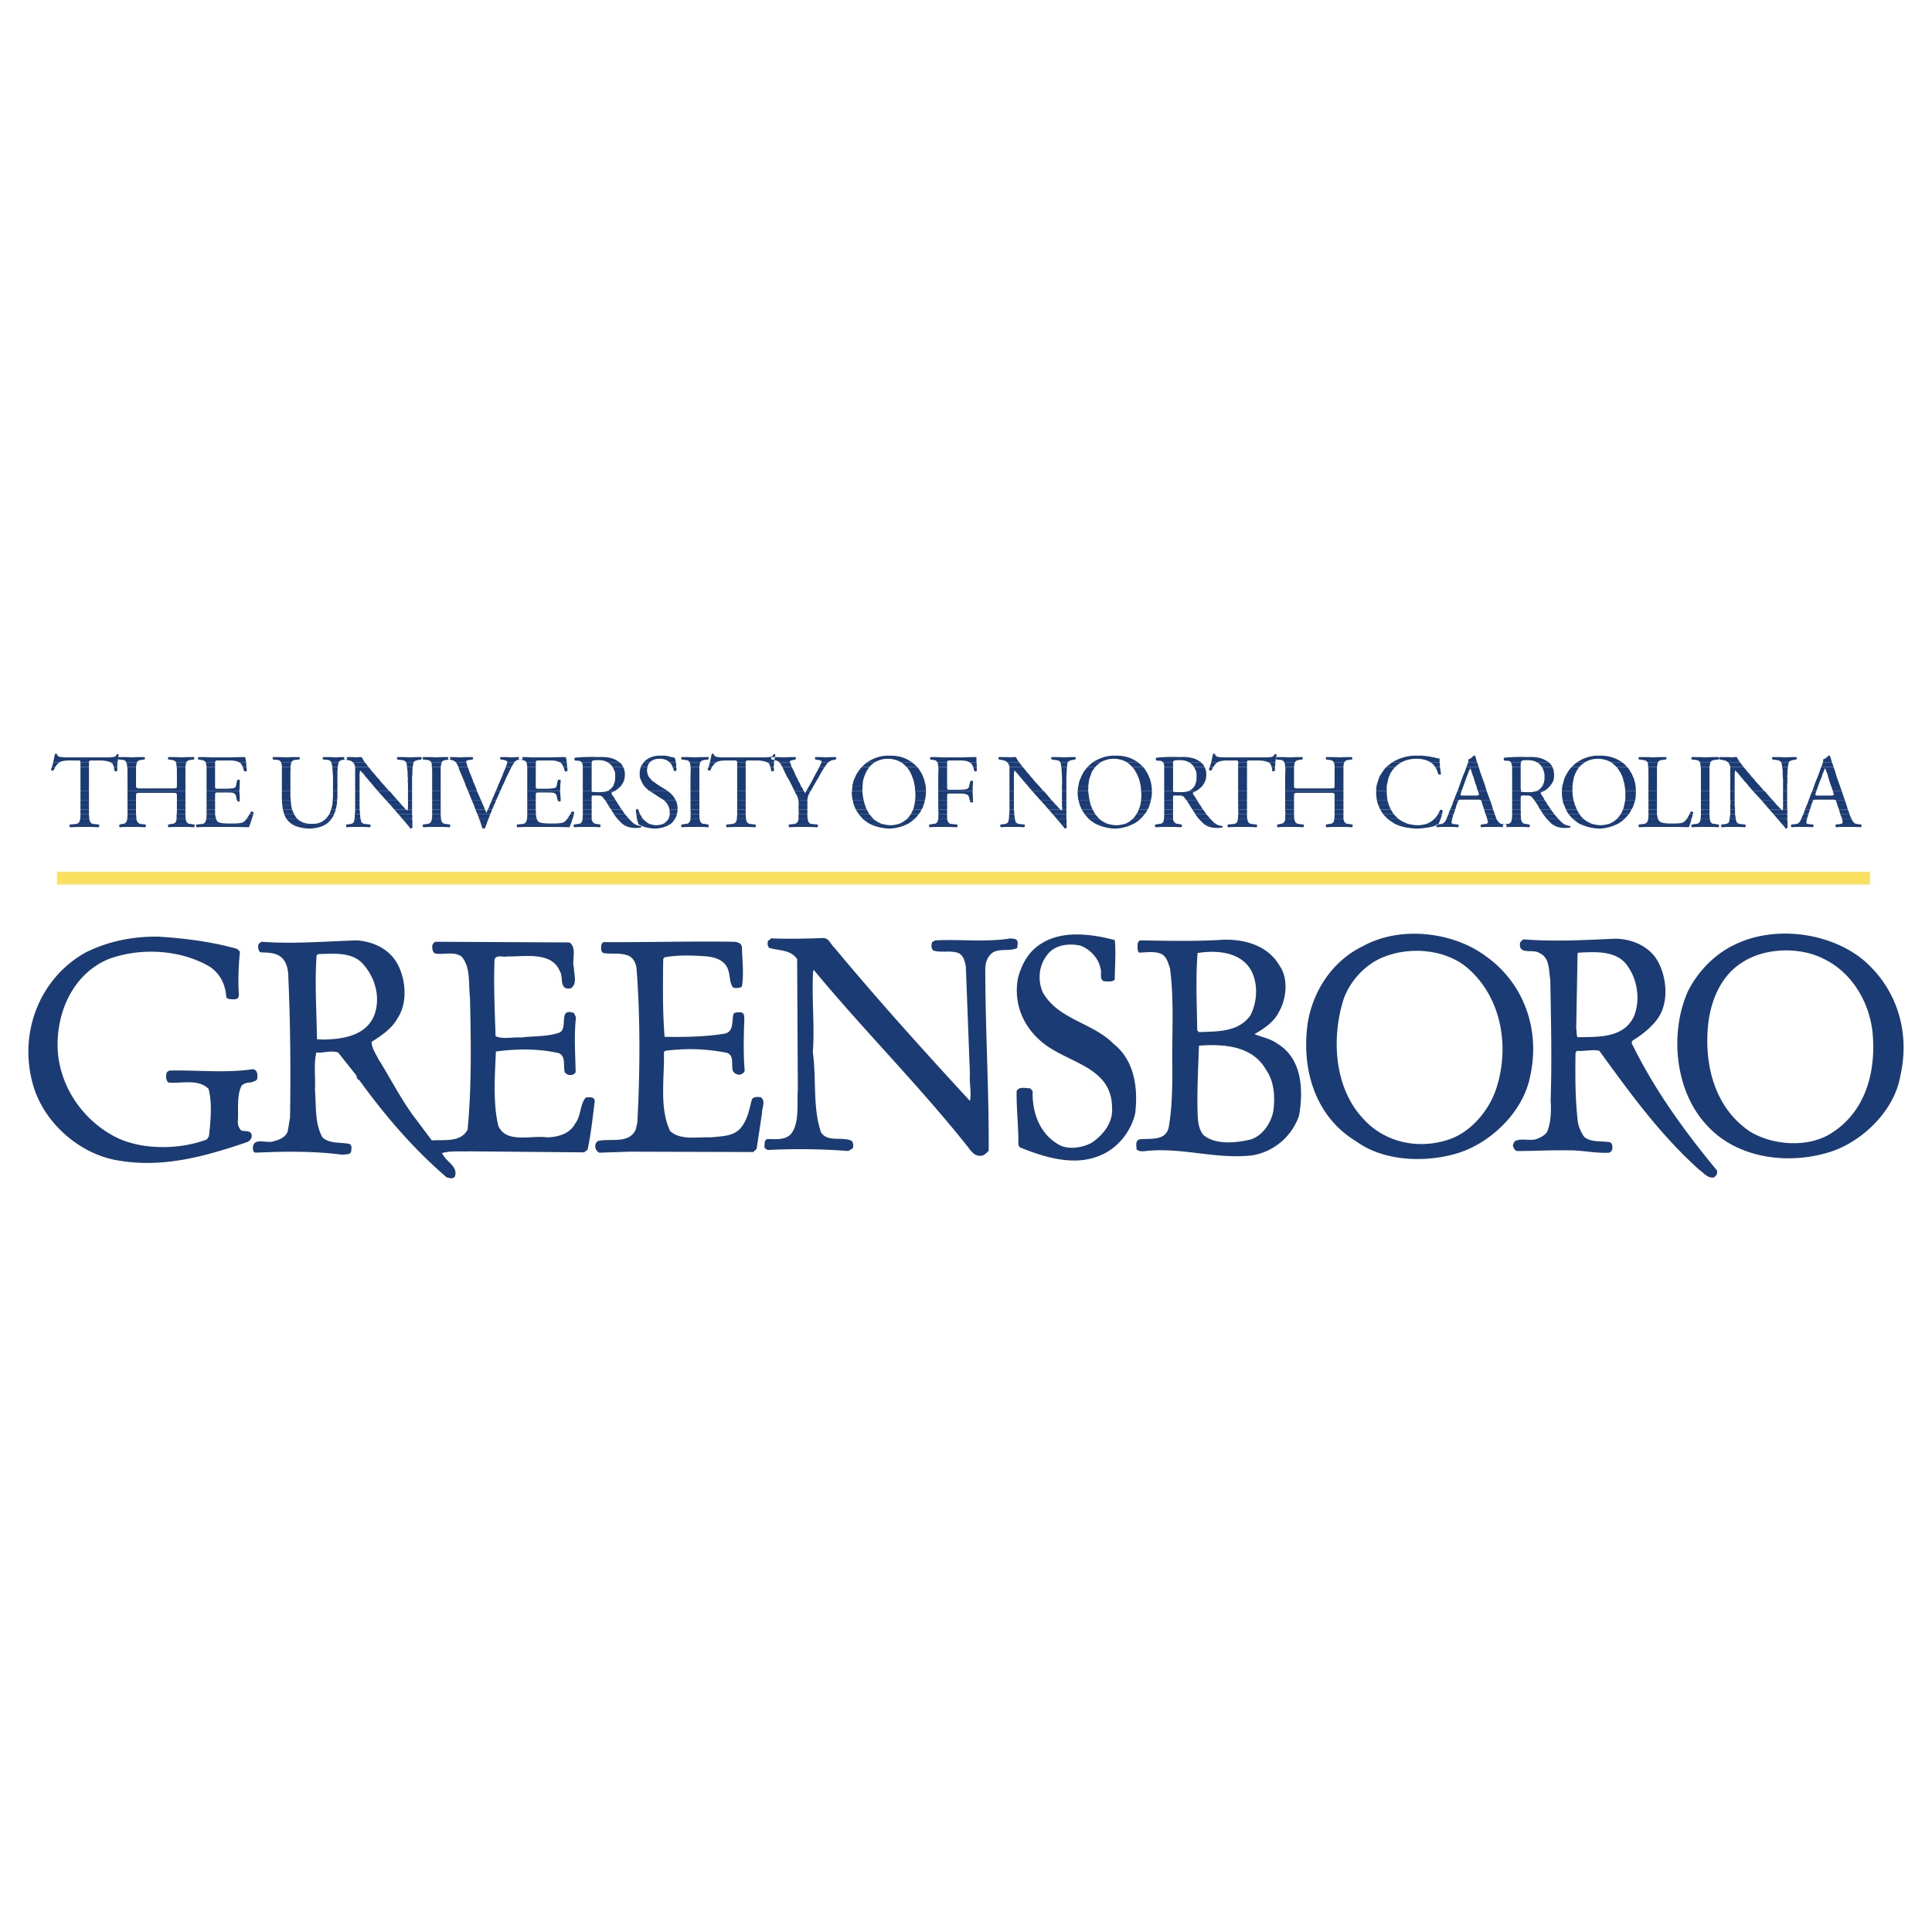 <svg xmlns="http://www.w3.org/2000/svg" width="2500" height="2500" viewBox="0 0 192.756 192.756"><g fill-rule="evenodd" clip-rule="evenodd"><path fill="#fff" d="M0 0h192.756v192.756H0V0z"/><path d="M7.655 82.196c-.068 0-.17.033-.272.033l-.408.034c-.068.034-.034.238 0 .272.681-.034 1.054-.034 1.462-.034.442 0 .816 0 1.394.034.068-.034.102-.238.034-.272l-.34-.034c-.102 0-.17-.033-.272-.033H7.655zm4.657 0c-.068 0-.136 0-.204.033l-.17.034c-.068.068-.034.238 0 .272.408-.034.782-.034 1.224-.034.408 0 .782 0 1.326.034.068-.034.102-.238.034-.272l-.306-.034c-.068 0-.17-.033-.238-.033h-1.666zm4.931 0c-.068 0-.136 0-.238.033l-.204.034c-.068.068-.034.238 0 .272.476-.034.85-.034 1.292-.034.408 0 .782 0 1.258.034.068-.034.102-.238.034-.272l-.272-.034c-.068-.033-.136-.033-.238-.033h-1.632zm2.992 0c-.068 0-.17.033-.272.033l-.374.034c-.034.068-.034.238.034.272.646-.034.986-.034 1.428-.034h.952c.952 0 1.87 0 2.822.034.034-.103.102-.204.136-.34h-4.726v.001zm8.84 0c.51.34 1.19.441 1.836.476.612-.034 1.224-.17 1.666-.476h-3.502zm5.984 0c-.034 0-.136.033-.204.033l-.306.034c-.034.068-.034.204.034.272.374-.034.646-.034 1.088-.034.408 0 .782 0 1.224.034a.178.178 0 0 0 .034-.272l-.34-.034c-.068 0-.17-.033-.272-.033h-1.258zm5.508 0c.204.237.34.374.374.476.136-.034.204-.068.204-.136v-.34h-.578zm2.142 0c-.068 0-.136 0-.238.033l-.271.034c-.034.068-.034.238.034.272.51-.034.884-.034 1.326-.034.408 0 .782 0 1.292.034.068-.034.102-.238.034-.272l-.272-.034c-.102-.033-.17-.033-.238-.033h-1.667zm5.27 0c.068.136.102.271.136.441.068 0 .102 0 .17.034.034-.034.068-.034.102-.034.034-.136.103-.272.17-.441h-.578zm4.25 0c-.068 0-.169.033-.272.033l-.374.034c-.034.068-.034.238.034.272.646-.034.986-.034 1.428-.034h.952c.952 0 1.87 0 2.822.034.034-.103.102-.204.136-.34h-4.726v.001zm5.543 0c-.068 0-.136 0-.238.033l-.271.034c-.068.068-.034.238.034.272.476-.034.85-.034 1.292-.034s.782 0 1.258.034c.068-.034.102-.238.034-.272l-.238-.034c-.068-.033-.136-.033-.204-.033h-1.667zm4.318 0c.408.306.85.408 1.36.408.238 0 .408-.034.476-.034.068-.068.068-.136 0-.17-.238 0-.476-.102-.646-.204h-1.19zm1.598 0c0 .033.034.033.034.067.204.102.748.374 1.632.408.646-.034 1.19-.204 1.564-.476h-.748a1.87 1.87 0 0 1-.68.136c-.272 0-.51-.068-.714-.136h-1.088v.001zm4.828 0c-.068 0-.136 0-.238.033l-.272.034c-.068.068-.034.238 0 .272.544-.034.918-.034 1.326-.034.442 0 .816 0 1.326.034.068-.034.068-.238 0-.272l-.238-.034c-.102-.033-.169-.033-.272-.033h-1.632zm4.624 0c-.068 0-.136.033-.272.033l-.374.034c-.068.034-.034.238 0 .272.68-.034 1.054-.034 1.462-.034.441 0 .782 0 1.394.034.068-.034.103-.238 0-.272l-.306-.034c-.102 0-.17-.033-.272-.033H73.14zm6.154 0c-.068 0-.136.033-.238.033l-.34.034c-.034.068-.034.238.034.272.544-.034.952-.034 1.36-.034.441 0 .781 0 1.428.034.068-.034.102-.204.034-.272l-.408-.034c-.102 0-.17-.033-.272-.033h-1.598zm7.48 0c.544.271 1.224.441 1.972.476a4.58 4.58 0 0 0 1.836-.476h-.884c-.272.067-.544.136-.816.136-.34 0-.646-.068-.918-.136h-1.19zm6.461 0c-.068 0-.136 0-.238.033l-.272.034c-.068.068-.034.238.034.272.51-.034.85-.034 1.292-.034s.816 0 1.428.034c.068-.034.068-.238 0-.272l-.34-.034c-.103 0-.204-.033-.306-.033h-1.598zm7.107 0c-.068 0-.137.033-.238.033l-.273.034c-.066.068-.033.204.035.272.373-.034.646-.034 1.088-.034.408 0 .748 0 1.225.034.068-.068.102-.204.033-.272l-.34-.034c-.102 0-.17-.033-.271-.033h-1.259zm5.508 0c.203.237.34.374.373.476.137-.034.205-.068.205-.136s0-.204-.035-.34h-.543zm3.468 0c.543.271 1.189.441 1.938.476.68-.034 1.326-.204 1.836-.476h-.85c-.273.067-.545.136-.852.136-.305 0-.611-.068-.883-.136h-1.189zm6.459 0c-.068 0-.137 0-.238.033l-.271.034c-.068.068-.033.238.033.272.477-.034.852-.034 1.293-.034s.781 0 1.258.034c.068-.034.102-.238.033-.272l-.236-.034c-.068-.033-.137-.033-.205-.033h-1.667zm4.319 0c.408.306.85.408 1.359.408.238 0 .408-.034.477-.034.068-.068.068-.136 0-.17-.238 0-.477-.102-.646-.204h-1.19zm3.06 0c-.068 0-.137.033-.273.033l-.373.034c-.068.034-.033.238 0 .272.68-.034 1.055-.034 1.463-.034.441 0 .781 0 1.393.034.068-.034.068-.238 0-.272l-.34-.034c-.068 0-.17-.033-.238-.033h-1.632zm4.658 0c-.035 0-.104 0-.17.033l-.205.034c-.033.068-.033.238.035.272.406-.034.781-.034 1.223-.034.408 0 .783 0 1.326.034.068-.034.102-.238.035-.272l-.307-.034c-.102 0-.17-.033-.238-.033h-1.699zm4.93 0c-.033 0-.137 0-.238.033l-.203.034c-.035.068-.035.238.033.272.477-.034.85-.034 1.291-.034.408 0 .748 0 1.26.034.066-.034.102-.238.033-.272l-.271-.034c-.068-.033-.17-.033-.238-.033h-1.667zm6.426 0c.68.34 1.463.441 2.244.476.68-.034 1.428-.17 1.633-.238a.879.879 0 0 1 .373-.102.473.473 0 0 1 .102-.136h-1.189c-.238.067-.51.136-.885.136-.34 0-.68-.068-.984-.136h-1.294zm4.693 0c-.035 0-.104.033-.205.033l-.34.034c-.033.034-.033.204.033.272.273-.034.68-.034 1.021-.034.475 0 .814 0 1.088.034.102-.068.102-.238 0-.272l-.34-.034c-.068 0-.137-.033-.205-.033h-1.052zm4.42 0c-.035 0-.137.033-.205.033l-.305.034c-.068.034-.068.204 0 .272.34-.034.713-.034 1.223-.034.477 0 .85 0 1.258.034.068-.068.104-.238 0-.272l-.271-.034c-.068 0-.137-.033-.203-.033h-1.497zm2.209 0c-.068 0-.17 0-.271.033l-.238.034c-.068.068-.033.238 0 .272.51-.034.885-.034 1.326-.034s.781 0 1.258.034c.068-.034.102-.238 0-.272l-.203-.034c-.068-.033-.17-.033-.238-.033h-1.634zm4.319 0c.408.306.816.408 1.359.408.205 0 .375-.034.477-.034.068-.068.033-.136 0-.17-.238 0-.477-.102-.646-.204h-1.19zm2.789 0a5.131 5.131 0 0 0 1.971.476 4.575 4.575 0 0 0 1.836-.476h-.883a3.202 3.202 0 0 1-.816.136c-.34 0-.613-.068-.885-.136H157.6zm6.459 0c-.033 0-.135.033-.238.033l-.305.034c-.068.068-.035.238.033.272.578-.034.918-.034 1.359-.034h.953c1.088 0 2.107 0 2.617.034a1.05 1.05 0 0 0 .137-.34h-4.556v.001zm5.236 0c-.068 0-.137 0-.238.033l-.271.034c-.068.068-.035.238.033.272.512-.034.885-.034 1.326-.034.408 0 .783 0 1.293.034.068-.034.102-.238.033-.272l-.271-.034c-.102-.033-.17-.033-.271-.033h-1.634zm2.959 0c-.035 0-.137.033-.205.033l-.307.034c-.033.068-.033.204.035.272.373-.034.646-.034 1.088-.034.408 0 .781 0 1.225.034a.179.179 0 0 0 .033-.272l-.34-.034c-.068 0-.17-.033-.271-.033h-1.258zm5.508 0c.238.237.34.374.373.476.137-.034.205-.068.205-.136v-.34h-.578zm1.529 0c-.068 0-.135.033-.203.033l-.375.034c-.033.034-.033.204.035.272.305-.034.68-.034 1.02-.034.51 0 .816 0 1.088.034.102-.068.102-.238.033-.272l-.373-.034c-.068 0-.137-.033-.205-.033h-1.02zm4.387 0c-.035 0-.102.033-.205.033l-.305.034c-.068.034-.068.204.033.272.307-.034.715-.034 1.189-.034.477 0 .852 0 1.293.034.033-.068.068-.238 0-.272l-.307-.034c-.068 0-.135-.033-.203-.033h-1.495z" fill="#1a3b73"/><path d="M7.995 81.719c-.034.272-.136.408-.34.477h1.598c-.204-.068-.306-.204-.34-.477h-.918zm4.692 0c-.034.306-.136.408-.374.477h1.666c-.204-.068-.306-.204-.374-.477h-.918zm4.93 0c-.034.306-.136.408-.374.477h1.632c-.204-.068-.306-.204-.34-.477h-.918zm2.958 0c-.034.272-.136.408-.34.477h4.726c.068-.17.102-.34.17-.477h-.544a1.298 1.298 0 0 1-.306.306c-.204.102-.51.136-1.36.136-.917 0-1.122-.102-1.258-.238l-.102-.204h-.986zm8.024 0c.102.136.204.238.34.374a.453.453 0 0 1 .136.103h1.836c-.544-.034-.918-.204-1.224-.477h-1.088zm3.876 0c-.272.272-.646.442-1.156.477h1.258c.136-.103.238-.204.34-.307.068-.068.102-.136.136-.17h-.578zm2.89 0c0 .102-.034.204-.068.306-.034.068-.102.102-.238.17h1.258a.754.754 0 0 1-.272-.17c0-.068-.034-.17-.068-.306h-.612zm4.794 0c.17.17.306.34.408.477h.578c0-.17 0-.34-.034-.477h-.952zm2.924 0c-.034.272-.136.408-.374.477h1.666c-.238-.068-.34-.204-.374-.477h-.918zm4.727 0c.068.136.136.306.17.477h.578c.034-.17.102-.307.17-.477h-.918zm4.76 0c-.034.272-.136.408-.34.477h4.726c.068-.17.102-.34.17-.477h-.544a1.298 1.298 0 0 1-.306.306c-.204.102-.51.136-1.326.136-.918 0-1.156-.102-1.292-.238l-.102-.204h-.986zm5.542 0c0 .272-.102.408-.34.477h1.666c-.238-.068-.34-.17-.408-.477h-.918zm3.502 0l.476.477h1.19c-.034-.034-.034-.068-.102-.068l-.408-.408h-1.156v-.001zm1.938 0c.034.17.102.34.136.477h1.088a2.935 2.935 0 0 1-.612-.477h-.612zm3.128 0a1.41 1.41 0 0 1-.51.477h.748c.17-.136.306-.307.408-.477h-.646zm2.21 0c-.034.272-.136.408-.374.477h1.632c-.204-.068-.306-.204-.34-.477h-.918zm4.624 0c-.034.272-.136.408-.374.477h1.632c-.204-.068-.306-.204-.34-.477h-.918zm6.154 0c-.034.272-.136.408-.374.477h1.598c-.169-.068-.271-.204-.306-.477h-.918zm6.426 0c.204.17.442.34.68.477h1.19c-.306-.136-.579-.272-.816-.477h-1.054zm4.387 0a2.71 2.71 0 0 1-.782.477h.884c.238-.136.442-.307.646-.477h-.748zm3.128 0c-.034.272-.136.408-.374.477h1.598c-.204-.068-.272-.204-.34-.477h-.884zm7.037 0a.965.965 0 0 1-.068.306c-.033.068-.102.102-.236.17h1.258a.758.758 0 0 1-.273-.17c0-.068-.033-.17-.066-.306h-.615zm4.795 0c.17.17.307.34.408.477h.543c.035-.17.035-.34 0-.477h-.951zm3.196 0c.205.17.443.34.682.477h1.189c-.307-.136-.578-.272-.816-.477h-1.055zm4.353 0a2.197 2.197 0 0 1-.748.477h.85c.271-.136.477-.307.68-.477h-.782zm3.127 0c0 .272-.102.408-.34.477h1.666c-.238-.068-.34-.17-.408-.477h-.918zm3.502 0l.477.477h1.189c-.033-.034-.033-.068-.102-.068l-.408-.408h-1.156v-.001zm3.877 0c0 .272-.102.408-.34.477h1.631c-.203-.068-.305-.204-.34-.477h-.951zm4.727 0c-.035.306-.137.408-.408.477h1.699c-.238-.068-.34-.204-.373-.477h-.918zm4.894 0c-.033.306-.102.408-.373.477h1.666c-.238-.068-.307-.204-.375-.477h-.918zm5.34 0c.102.068.236.17.34.238.135.068.236.17.373.238h1.293c-.342-.136-.646-.272-.918-.477h-1.088v.001zm4.623 0c-.17.17-.408.34-.748.477h1.189c.068-.136.137-.307.205-.477h-.646zm1.225 0c-.102.272-.238.408-.441.477h1.053c-.068-.034-.102-.103-.102-.17s.033-.17.068-.306h-.578v-.001zm4.08 0c.033.136.068.238.068.306s-.068.136-.17.17h1.496c-.205-.068-.307-.204-.477-.477h-.917v.001zm2.447 0c-.033.272-.102.408-.34.477h1.633c-.238-.068-.307-.17-.375-.477h-.918zm3.502 0l.477.477H156c-.033-.034-.068-.068-.102-.068l-.408-.408h-1.156v-.001zm2.619 0c.203.17.408.34.646.477h1.223c-.305-.136-.578-.272-.816-.477h-1.053zm4.352 0c-.238.204-.477.374-.781.477h.883c.238-.136.477-.307.646-.477h-.748zm3.129 0c-.035.272-.137.408-.375.477h4.557c.068-.17.102-.34.135-.477h-.475a1.3 1.3 0 0 1-.307.306c-.17.102-.373.136-1.291.136-.816 0-1.021-.136-1.123-.238a.687.687 0 0 1-.135-.204h-.986zm5.236 0c-.035.272-.137.408-.375.477h1.633c-.205-.068-.307-.204-.34-.477h-.918zm2.889 0a.965.965 0 0 1-.068.306c0 .068-.102.102-.236.17h1.258c-.104-.034-.205-.103-.238-.17a1.515 1.515 0 0 1-.102-.306h-.614zm4.795 0c.17.17.307.34.408.477h.578c0-.17 0-.34-.035-.477h-.951zm2.345 0c-.102.272-.238.408-.408.477h1.02c-.066-.034-.066-.103-.102-.17.035-.068.035-.17.068-.306h-.578v-.001zm4.08 0c.033.136.068.238.068.306s-.068.136-.17.17h1.496c-.205-.068-.307-.204-.441-.477h-.953v.001z" fill="#1a3b73"/><path d="M8.028 81.244c0 .17 0 .34-.034.476h.918c0-.136-.034-.306-.034-.476h-.85zm4.693 0c0 .17 0 .34-.034.476h.918c0-.136 0-.306-.034-.476h-.85zm4.896 0v.476h.918c-.035-.137-.035-.306-.035-.476h-.883zm2.992 0c0 .17 0 .34-.034.476h.986a11.06 11.06 0 0 1-.102-.476h-.85zm4.284 0c-.102.17-.204.34-.306.476h.544c.034-.17.102-.34.136-.476h-.374zm3.468 0c.068.17.136.34.238.476h1.088c-.136-.136-.238-.306-.34-.476h-.986zm4.488 0c-.102.17-.238.34-.374.476h.578c.136-.17.204-.306.271-.476h-.475zm2.55 0c0 .17 0 .306-.034.476h.612c-.034-.136-.034-.306-.068-.476h-.51zm4.352 0c.17.17.306.34.408.476h.952a1.12 1.12 0 0 0 0-.476h-1.36zm3.366 0c0 .17 0 .34-.034.476h.918c0-.136-.034-.306-.034-.476h-.85zm4.522 0c.068.136.136.306.17.476h.918c.068-.17.136-.306.17-.476h-1.258zm4.965 0c0 .17 0 .34-.034.476h.986a11.06 11.06 0 0 1-.102-.476h-.85zm4.284 0c-.102.17-.204.34-.306.476h.544c.034-.17.102-.34.136-.476h-.374zm1.258 0c0 .17 0 .34-.034.476h.918v-.476h-.884zm3.128 0v.034c.136.17.238.306.34.442h1.156c-.136-.17-.272-.306-.408-.476h-1.088zm2.21 0c.034.136.034.306.068.476h.612c-.136-.17-.204-.34-.306-.476h-.374zm3.332 0c0 .17-.068.306-.136.476h.646c.102-.17.17-.306.204-.476h-.714zm2.074 0c.034.17 0 .34 0 .476h.918c-.034-.136-.034-.306-.034-.476h-.884zm4.658 0c0 .17-.034.34-.034.476h.918c0-.136-.034-.306-.034-.476h-.85zm6.12 0v.476h.918c-.034-.136-.034-.306-.034-.476h-.884zm6.019 0c.136.17.272.306.408.476h1.055c-.136-.17-.272-.306-.408-.476h-1.055zm5.168 0a2.61 2.61 0 0 1-.374.476h.748c.17-.17.306-.306.408-.476h-.782zm2.754 0c.034.17 0 .34 0 .476h.884v-.476h-.884zm7.073 0c0 .17 0 .306-.035.476h.613c-.035-.136-.035-.306-.068-.476h-.51zm4.351 0c.17.17.307.34.408.476h.951v-.476h-1.359zm3.196 0c.137.17.273.306.408.476h1.055c-.137-.17-.271-.306-.408-.476h-1.055zm5.134 0c-.102.17-.203.34-.373.476h.781c.137-.17.307-.306.408-.476h-.816zm2.789 0c0 .17 0 .34-.035.476h.918v-.476h-.883zm3.127 0v.034c.137.17.238.306.34.442h1.156c-.137-.17-.271-.306-.408-.476h-1.088zm4.25 0c0 .17 0 .34-.033.476h.951c-.033-.136-.033-.306-.033-.476h-.885zm4.694 0c.033.17 0 .34 0 .476h.918c-.035-.136-.035-.306-.035-.476h-.883zm4.929 0c0 .204 0 .34-.035.476h.918v-.476h-.883zm4.862 0c.137.17.307.306.443.476h1.088c-.17-.136-.307-.306-.477-.476h-1.054zm5.441 0c-.068.17-.205.306-.375.476h.646c.068-.17.102-.306.137-.476h-.408zm1.053 0c-.068.17-.135.306-.203.476h.578c.033-.136.068-.306.135-.476h-.51zm3.707 0l.102.238c.033.068.033.17.068.238h.918a4.321 4.321 0 0 0-.17-.476h-.918zm2.652 0c0 .17 0 .34-.035.476h.918c0-.136 0-.271-.033-.476h-.85zm3.094 0c.033 0 .033.034.033.034.137.17.238.306.34.442h1.156c-.135-.17-.271-.306-.408-.476h-1.121zm2.549 0c.137.17.273.306.443.476h1.053c-.17-.17-.305-.306-.406-.476h-1.09zm5.168 0c-.102.17-.236.34-.373.476h.748c.17-.17.307-.306.441-.476h-.816zm2.789 0c0 .17 0 .34-.033.476h.986a5.695 5.695 0 0 1-.104-.476h-.849zm4.08 0c-.068.17-.17.34-.271.476h.475c.068-.204.137-.374.137-.476h-.341zm1.156 0c0 .17-.033.34-.033.476h.918c0-.136-.035-.306-.035-.476h-.85zm2.924 0c-.033.17-.033.306-.068.476h.613c0-.136-.035-.306-.068-.476h-.477zm4.318 0c.17.17.307.34.408.476h.951c.035-.17.035-.34 0-.476h-1.359zm2.957 0c-.066.17-.135.306-.203.476h.578c.033-.136.102-.306.137-.476h-.512zm3.707 0l.102.238c.035.068.068.17.068.238h.953a6.646 6.646 0 0 1-.205-.476h-.918z" fill="#1a3b73"/><path d="M8.028 80.768V81.244h.85V80.768h-.85zm4.693 0V81.244h.85V80.768h-.85zm4.929 0v.136c0 .136 0 .238-.034.34h.884V80.768h-.85zm2.959 0V81.244h.85v-.476h-.85zm7.616 0c.034.169.102.34.136.476h.986c-.068-.136-.136-.307-.204-.476h-.918zm4.794 0c-.034.169-.102.34-.17.476h.476c.068-.17.136-.307.17-.476h-.476zm2.414 0c0 .169 0 .306-.034.476h.51c0-.17 0-.307-.034-.476h-.442zm3.91 0l.272.306c.034.068.102.102.136.17h1.36v-.476h-.442c0 .034 0 .102-.034.102-.034-.034-.068-.068-.136-.102h-1.156zm3.774 0V81.244h.85V80.768h-.85zm4.319 0l.204.476h1.259c.102-.17.136-.307.204-.476h-.443c-.034.102-.102.238-.136.34-.034-.136-.102-.238-.136-.34h-.952zm5.168 0V81.244h.85c.034-.136 0-.272 0-.408v-.068h-.85zm5.542 0V81.244h.884V80.768h-.884zm2.822 0c.102.169.204.34.306.476h1.088c-.102-.136-.204-.307-.34-.476h-1.054zm2.482 0v.034c0 .136 0 .272.034.442h.374c-.068-.17-.136-.34-.17-.476h-.238zm3.332 0c.034.102.034.238.034.374v.103h.714c.034-.136.068-.307.068-.476h-.816v-.001zm2.108 0v.136a.58.58 0 0 1 0 .34h.884V80.768h-.884zm4.658 0V81.244h.85V80.768h-.85zm6.12 0v.136a.58.58 0 0 1 0 .34h.884V80.768h-.884zm5.712 0c.102.169.204.306.306.476h1.054c-.102-.17-.17-.307-.272-.476H85.38zm5.713 0c-.068.169-.136.34-.238.476h.782c.136-.136.238-.307.306-.476h-.85zm2.516 0v.136a.576.576 0 0 1 0 .34h.884V80.768h-.884zm7.106 0c0 .169 0 .306-.033.476h.51c0-.17 0-.307-.035-.476h-.442zm3.91 0l.271.306c.035.068.104.102.137.17h1.359v-.476h-.441c0 .034 0 .102-.033.102-.035-.034-.068-.068-.137-.102h-1.156zm3.299 0c.102.169.203.306.305.476h1.055c-.102-.17-.17-.307-.271-.476h-1.089zm5.678 0c-.033.169-.137.34-.238.476h.816a1.44 1.44 0 0 0 .307-.476h-.885zm2.55 0V81.244h.883V80.768h-.883zm2.821 0c.104.169.205.34.307.476h1.088c-.102-.136-.203-.307-.34-.476h-1.055zm4.556 0v.136a.56.56 0 0 1 0 .34h.885V80.768h-.885zm4.694 0v.136a.593.593 0 0 1 0 .34h.883V80.768h-.883zm4.929 0V81.244h.883V80.768h-.883zm4.557 0c.102.169.203.34.305.476h1.055c-.102-.136-.205-.307-.307-.476h-1.053zm6.969 0c-.066.169-.135.34-.17.476h.51c.035-.034.035-.068.035-.103l.135-.374h-.51v.001zm3.4 0l.137.476h.918c0-.034-.035-.103-.035-.136l-.135-.34h-.885zm2.789 0V81.244h.85a.593.593 0 0 0 0-.34v-.136h-.85zm2.787 0c.137.169.238.34.307.476h1.121c-.102-.136-.238-.307-.34-.476h-1.088zm2.584 0c.068.169.17.306.271.476h1.09c-.104-.17-.205-.307-.273-.476h-1.088zm5.678 0c-.066.169-.135.34-.238.476h.816c.104-.136.205-.307.273-.476h-.851zm2.551 0V81.244h.85v-.476h-.85zm5.236 0V81.244h.85V80.768h-.85zm2.924 0v.476h.477v-.476h-.477zm3.91 0l.271.306c.068.068.104.102.137.17h1.359c.035-.204.035-.374 0-.476h-.441c0 .034 0 .102-.033.102l-.104-.102h-1.189zm3.537 0c-.035.169-.104.34-.172.476h.512c.033-.034.033-.068.033-.103l.137-.374h-.51v.001zm3.399 0l.137.476h.918c0-.034 0-.103-.033-.136l-.137-.34h-.885zm-158.206.476c0-.068.034-.136.034-.17-.034-.102-.204-.136-.272-.068-.034.068-.068.136-.136.238h.374zm31.995 0c0-.068.034-.136.034-.17-.034-.102-.204-.136-.272-.068-.034.068-.068.136-.136.238h.374zm86.601 0c.033-.136.066-.272.066-.374-.033-.068-.203-.102-.271-.034a1.507 1.507 0 0 1-.203.408h.408zm25.024 0c.035-.103.035-.17.035-.204 0-.068-.172-.103-.273-.034 0 .068-.033.136-.102.238h.34z" fill="#1a3b73"/><path d="M8.028 80.292v.476h.85v-.476h-.85zm4.693 0v.476h.85v-.476h-.85zm4.929 0v.476h.85v-.476h-.85zm2.959 0v.476h.85v-.476h-.85zm7.548 0c.034.17.034.34.068.476h.918a11.06 11.06 0 0 1-.102-.476h-.884zm4.998 0c-.034.17-.068.34-.136.476h.476c.034-.17.068-.306.102-.476h-.442zm2.278 0v.476h.442v-.476h-.442zm3.502 0l.408.476H40.5c-.136-.136-.272-.306-.442-.476h-1.123zm1.769 0v.136c0 .136 0 .272-.034.34h.442v-.476h-.408zm2.413 0v.476h.85v-.476h-.85zm4.149 0l.17.476h.952c-.068-.17-.136-.306-.204-.476h-.918zm1.598 0c-.034.17-.102.34-.204.476h.442c.068-.17.136-.306.204-.476h-.442zm3.74 0v.476h.85v-.476h-.85zm5.542 0v.476h.884v-.476h-.884zm2.516 0c.102.17.204.34.306.476h1.054c-.102-.136-.204-.306-.306-.476h-1.054zm5.95 0c.102.17.17.306.17.476h.816v-.034c0-.17 0-.306-.034-.442h-.952zm2.278 0v.476h.884v-.476h-.884zm4.658 0v.476h.85v-.476h-.85zm6.12 0c.034.034.034.034 0 .068v.408h.884v-.408-.068h-.884zm5.509 0c.068.17.136.306.204.476h1.088c-.068-.17-.136-.306-.17-.476h-1.122zm6.052 0c-.034.17-.068.34-.136.476h.85c.102-.136.17-.306.204-.476h-.918zm2.38 0v.476h.884v-.476h-.884zm7.106 0v.476h.441v-.476h-.441zm3.502 0l.408.476h1.156c-.137-.136-.271-.306-.441-.476h-1.123zm1.734 0v.136c.033.136.033.272 0 .34h.441v-.476h-.441zm1.768 0c.068.17.137.306.205.476h1.088c-.068-.17-.137-.306-.205-.476h-1.088zm6.052 0c-.033.17-.102.34-.17.476h.885c.102-.136.17-.306.203-.476h-.918zm2.381 0v.476h.883v-.476h-.883zm2.516 0c.102.17.203.34.305.476h1.055c-.102-.136-.203-.306-.307-.476h-1.053zm4.861 0v.476h.885v-.476h-.885zm4.694 0v.476h.883v-.476h-.883zm4.929 0v.476h.883v-.476h-.883zm4.352 0c.068.17.137.34.205.476h1.053c-.068-.136-.135-.306-.203-.476h-1.055zm7.379 0c-.068.17-.137.34-.205.476h.51l.137-.476h-.442zm3.025 0l.17.476h.885l-.137-.476h-.918zm2.959 0v.476h.85v-.476h-.85zm2.516 0c.102.17.203.34.271.476h1.088c-.102-.136-.203-.306-.34-.476h-1.019zm2.652 0c.068.17.135.306.203.476h1.088c-.068-.17-.135-.306-.203-.476h-1.088zm6.018 0c-.033.17-.068.34-.137.476h.852c.102-.136.17-.306.236-.476h-.951zm2.414 0v.476h.85v-.476h-.85zm5.236 0v.476h.85v-.476h-.85zm2.924 0v.476h.477c0-.17-.035-.34-.035-.476h-.442zm3.502 0l.408.476h1.189l-.475-.476h-1.122zm1.767 0v.136c0 .136 0 .272-.033.34h.441c.035-.034.035-.068 0-.068v-.408h-.408zm2.381 0c-.068.17-.137.34-.203.476h.51l.135-.476h-.442zm3.026 0l.17.476h.885l-.137-.476h-.918zm-119.615.476c-.034-.068-.136-.068-.238 0h.238zM8.028 79.815v.476h.85v-.476h-.85zm4.693 0v.476h.85v-.476h-.85zm4.929 0v.476h.85v-.476h-.85zm2.959 0v.476h.85v-.476h-.85zm3.026 0l.034.102c.034.068.238.068.272 0 0-.034 0-.068-.034-.102h-.272zm4.488 0c0 .17.034.34.034.476h.884c0-.136-.034-.306-.034-.476h-.884zm5.066 0c0 .17 0 .34-.034.476h.442c.034-.17.034-.306.034-.476h-.442zm2.244 0v.476h.442v-.476h-.442zm3.06 0l.442.476h1.122c-.102-.136-.271-.306-.408-.476h-1.156zm2.211 0v.476h.408v-.476h-.408zm2.413 0v.476h.85v-.476h-.85zm3.945 0l.204.476h.918c-.068-.17-.136-.306-.204-.476h-.918zm2.005 0a1.44 1.44 0 0 1-.204.476h.442a2.08 2.08 0 0 0 .17-.408l.034-.068h-.442zm3.537 0v.476h.85v-.476h-.85zm3.025 0l.034.102c.034.068.238.068.272 0v-.102h-.306zm2.517 0v.476h.884v-.476h-.884zm2.21 0c.102.136.204.306.306.476h1.054c-.102-.136-.204-.306-.306-.476h-1.054zm5.848 0c.204.17.34.306.408.476h.952c-.034-.17-.068-.34-.17-.476h-1.19zm2.686 0v.476h.884v-.476h-.884zm4.658 0v.476h.85v-.476h-.85zm6.086 0c.034.136.068.272.034.476h.884v-.476h-.918zm5.441 0c.034.17.068.34.102.476h1.122a2.504 2.504 0 0 1-.136-.476h-1.088zm6.221 0c0 .17-.034.34-.067.476h.918c.068-.136.102-.306.136-.476h-.987zm2.313 0v.476h.884v-.476h-.884zm3.128 0l.068.204c.067.068.238.068.271 0v-.204h-.339zm3.978 0v.476h.441v-.476h-.441zm3.06 0l.441.476h1.123c-.137-.136-.273-.306-.443-.476h-1.121zm2.176 0v.476h.441v-.476h-.441zm1.633 0c.066.17.102.34.135.476h1.088c-.033-.17-.066-.306-.102-.476h-1.121zm6.256 0c0 .17-.035.34-.068.476h.918c.068-.136.102-.306.137-.476h-.987zm2.312 0v.476h.883v-.476h-.883zm2.209 0c.102.136.205.306.307.476h1.053c-.102-.136-.203-.306-.305-.476h-1.055zm5.168 0v.476h.885v-.476h-.885zm4.694 0v.476h.883v-.476h-.883zm4.929 0v.476h.883v-.476h-.883zm4.217 0c.033.17.066.34.135.476h1.055c-.035-.136-.102-.306-.137-.476h-1.053zm7.684 0c-.068.17-.102.34-.17.476h.441l.102-.238c.035-.136.068-.204.137-.238h-.51zm2.652 0c.068.034.102.102.135.238l.068.238h.918l-.17-.476h-.951zm3.162 0v.476h.85v-.476h-.85zm2.176 0c.135.136.238.306.34.476h1.02a2.69 2.69 0 0 0-.307-.476h-1.053zm2.855 0c.033.17.068.34.137.476h1.088c-.035-.17-.104-.306-.137-.476h-1.088zm6.256 0c-.033.17-.068.34-.102.476h.951c.035-.136.104-.306.137-.476h-.986zm2.313 0v.476h.85v-.476h-.85zm5.236 0v.476h.85v-.476h-.85zm2.924 0v.034a.986.986 0 0 1 0 .442h.441v-.476h-.441zm3.094 0l.408.476h1.123c-.104-.136-.273-.306-.408-.476h-1.123zm2.175 0v.476h.408v-.476h-.408zm2.551 0c-.033.17-.102.34-.17.476h.441l.104-.238c.033-.136.066-.204.135-.238h-.51zm2.653 0c.068.034.102.102.135.238l.068.238h.918l-.17-.476h-.951z" fill="#1a3b73"/><path d="M8.028 78.897v.918h.85v-.918h-.85zm4.693 0v.918h.85v-.374c0-.34.034-.34.544-.34h2.992c.51 0 .544 0 .544.34v.374h.85v-.918h-5.78zm7.888 0v.918h.85v-.476c0-.272.034-.272.34-.272h.612c.442 0 .68 0 .816.034.238.068.306.204.34.408l.068.306h.272c.034-.238 0-.578-.034-.918.034 0 .034 0 0 0h-3.264zm7.514 0V79.815h.884c0-.136-.034-.272-.034-.408v-.51h-.85zm5.1 0v.51c0 .136 0 .272-.034.408h.442c.034-.136.034-.306.034-.442v-.476h-.442zm2.21 0v.918h.442v-.918h-.442zm2.244 0l.816.918h1.156c-.238-.238-.476-.544-.748-.85l-.102-.068h-1.122zm3.027 0v.918h.408v-.918h-.408zm2.413 0v.918h.85v-.918h-.85zm3.571 0l.374.918h.918l-.408-.918h-.884zm2.788 0c-.102.238-.238.578-.408.918h.442l.408-.918h-.442zm3.128 0v.918h.85v-.476c0-.272.034-.272.34-.272h.612c.442 0 .68 0 .816.034.238.068.306.204.34.408l.068.306h.307c0-.238-.034-.578-.068-.918.034 0 .034 0 0 0h-3.265zm5.542 0v.918h.884v-.238c0-.204 0-.238.476-.204.442-.034.612.068.748.34.034 0 .068.068.102.102h1.054c-.102-.17-.204-.34-.34-.51-.034-.068-.102-.17-.034-.238.103-.068.238-.102.34-.169h-.714c-.238.102-.578.136-.884.136-.544 0-.68-.034-.714-.034-.034-.034-.034-.068-.034-.102h-.884v-.001zm6.63 0a.743.743 0 0 1 .17.102l.986.646c.102.068.204.103.272.17h1.19c-.17-.374-.476-.68-.816-.918h-1.802zm4.114 0v.918h.884v-.918h-.884zm4.658 0v.918h.85v-.918h-.85zm5.712 0l.068.169c.204.34.306.511.306.749h.918c.034-.34.103-.544.34-.918h-.441c-.034.068-.068.136-.136.238-.034-.102-.102-.17-.136-.238h-.919zm5.746 0c0 .034 0 .136-.034.204.034.238.034.477.102.714h1.088c-.068-.306-.102-.646-.136-.918h-1.02zm6.29 0c.034.136.034.272.034.408 0 .17 0 .34-.034.51h.986c.068-.272.102-.544.102-.816v-.102h-1.088zm2.313 0v.918h.884v-.374c0-.272.034-.272.34-.272h.714c.408 0 .68 0 .816.068.204.034.306.204.34.374l.034.205h.339c0-.238-.033-.51-.033-.816v-.102h-3.434v-.001zm7.106 0v.918h.441v-.918h-.441zm2.244 0l.816.918h1.121c-.203-.238-.441-.544-.713-.85l-.102-.068h-1.122zm2.992 0v.918h.441v-.918h-.441zm1.565 0c.033.034 0 .136 0 .204 0 .238.033.477.068.714h1.121c-.068-.306-.102-.646-.135-.918h-1.054zm6.324 0c.033.136.033.272.033.408 0 .17 0 .34-.033.51h.986c.066-.272.102-.544.102-.816v-.102h-1.088zm2.312 0v.918h.883v-.238c0-.204 0-.238.477-.204.441-.034.611.068.748.34.033 0 .068.068.102.102h1.055a4.564 4.564 0 0 0-.34-.51c-.035-.068-.104-.17-.035-.238.104-.068.238-.102.34-.169h-.713c-.238.102-.578.136-.885.136-.543 0-.68-.034-.713-.034-.035-.034-.035-.068-.035-.102h-.884v-.001zm7.377 0v.918h.885v-.918h-.885zm4.694 0v.918h.883v-.374c0-.34.035-.34.51-.34h3.027c.51 0 .51 0 .51.34v.374h.883v-.918h-5.813zm9.078 0v.169c0 .272.033.511.068.749h1.053a7.432 7.432 0 0 1-.068-.918h-1.053zm8.125 0l-.203.476a2.432 2.432 0 0 1-.17.442h.51c.068-.034.137-.034.271-.034h1.564c.17 0 .238 0 .307.034h.951l-.34-.918h-.885l.068.136c.102.272.068.34-.238.34h-1.291c-.271 0-.307-.034-.205-.272l.068-.204h-.407zm5.441 0v.918h.85v-.238c.033-.204.033-.238.51-.204.441-.034.578.068.748.34.033 0 .068.068.068.102h1.053c-.066-.17-.17-.34-.305-.51-.035-.068-.102-.17-.068-.238.137-.068.271-.102.373-.169h-.713a2.534 2.534 0 0 1-.885.136c-.543 0-.713-.034-.748-.034v-.102h-.883v-.001zm4.963 0v.204c0 .238.035.477.068.714h1.088a4.462 4.462 0 0 1-.102-.918h-1.054zm6.324 0c0 .136.035.272 0 .408.035.17 0 .34 0 .51h.986c.068-.272.068-.544.068-.816v-.102h-1.054zm2.313 0v.918h.85v-.918h-.85zm5.236 0v.918h.85v-.918h-.85zm2.924 0v.918h.441v-.918h-.441zm2.244 0l.85.918h1.123c-.238-.238-.477-.544-.748-.85l-.104-.068h-1.121zm3.025 0v.918h.408v-.918h-.408zm2.926 0l-.205.476a2.294 2.294 0 0 1-.17.442h.51c.068-.034.137-.034.271-.034h1.564c.17 0 .273 0 .307.034h.951l-.305-.918h-.885l.033.136c.104.272.104.34-.236.34h-1.293c-.271 0-.271-.034-.203-.272l.066-.204h-.405z" fill="#1a3b73"/><path d="M8.028 78.421v.476h.85v-.476h-.85zm4.693 0v.476h5.78v-.476h-.85c0 .238-.068.238-.544.238h-2.992c-.476 0-.51 0-.544-.238h-.85zm7.888 0v.476h3.264c.034-.17.034-.34.034-.476h-.374c-.034.136-.102.17-.204.204-.136.034-.442.068-.918.068h-.612c-.306 0-.34 0-.34-.272h-.85zm7.514 0v.476h.851v-.476h-.851zm5.1 0v.476h.442v-.476h-.442zm2.21 0v.476h.442v-.476h-.442zm1.836 0l.408.476h1.122l-.408-.476h-1.122zm3.435 0v.476h.408v-.476h-.408zm2.413 0v.476h.85v-.476h-.85zm3.366 0l.204.476h.884a1.966 1.966 0 0 0-.17-.476h-.918zm3.196 0c-.034.102-.102.238-.136.34-.034.034-.034.068-.068.136h.442l.136-.306c.034-.068.068-.136.068-.17h-.442zm2.925 0v.476h3.264c.034-.17.034-.34.034-.476h-.374c-.034.136-.102.17-.204.204-.136.034-.442.068-.918.068h-.612c-.306 0-.34 0-.34-.272h-.85zm5.542 0v.476h.884v-.476h-.884zm3.026 0c-.068.136-.204.238-.306.34-.068.034-.102.068-.204.136h.714c.204-.136.408-.306.578-.476h-.782zm3.094 0c.17.17.34.34.51.476h1.802c-.102-.102-.204-.136-.306-.204l-.442-.272h-1.564zm4.624 0v.476h.884v-.476h-.884zm4.658 0v.476h.85v-.476h-.85zm5.474 0l.238.476h.918c-.067-.17-.17-.34-.271-.476h-.885zm1.701 0c-.068.136-.17.306-.272.476h.441c.068-.102.103-.17.136-.238l.136-.238h-.441zm4.318 0c0 .136-.034.306-.034.476h1.021c.034-.068.034-.102 0-.136.034-.136.034-.238.034-.34h-1.021zm6.222 0c.034.136.034.306.034.476h1.088c0-.17 0-.34-.034-.476h-1.088zm2.346 0v.476h3.434v-.476h-.34c-.068.204-.136.272-.271.306-.102.034-.442.068-.884.068h-.714c-.306 0-.34 0-.34-.272v-.102h-.885zm7.106 0v.476h.441v-.476h-.441zm1.836 0l.408.476h1.123l-.408-.476h-1.123zm3.4 0v.476h.441v-.476h-.441zm1.633 0c-.035.136-.035.306-.068.476h1.055v-.136c0-.136.033-.238 0-.34h-.987zm6.221 0c.035.136.035.306.035.476h1.088c0-.17-.035-.34-.035-.476h-1.088zm2.347 0v.476h.883v-.476h-.883zm3.026 0c-.068.136-.205.238-.307.34-.068.034-.102.068-.203.136h.713c.205-.136.408-.306.578-.476h-.781zm4.351 0v.476h.885v-.476h-.885zm4.694 0v.476h5.812v-.476h-.883c0 .238-.035.238-.51.238h-3.027c-.441 0-.51 0-.51-.238h-.882zm9.111 0c0 .136-.033.306-.033.476h1.053v-.476h-1.02zm8.262 0l-.17.476h.408l.17-.476h-.408zm1.701 0l.135.476h.885l-.137-.476h-.883zm3.57 0v.476h.883c0-.068 0-.17-.033-.238v-.238h-.85zm3.026 0a2.882 2.882 0 0 1-.307.34c-.066.034-.135.068-.203.136h.713c.205-.136.408-.306.545-.476h-.748zm1.972 0c0 .136-.035.306-.035.476h1.055v-.136-.34h-1.02zm6.221 0c.035.136.068.306.068.476h1.055c0-.17 0-.34-.033-.476h-1.09zm2.381 0v.476h.85v-.476h-.85zm5.236 0v.476h.85v-.476h-.85zm2.924 0v.476h.441v-.476h-.441zm1.836 0l.408.476h1.121l-.406-.476h-1.123zm3.433 0v.476h.408v-.476h-.408zm3.096 0l-.17.476h.406l.17-.476h-.406zm1.699 0l.17.476h.885l-.17-.476h-.885zM8.028 77.945v.476h.85v-.476h-.85zm4.693 0v.476h.85v-.476h-.85zm4.929 0v.476h.85v-.476h-.85zm2.959 0v.476h.85v-.476h-.85zm3.026 0l-.068.306c0 .067 0 .102-.034.17h.374c0-.204.034-.34 0-.476h-.272zm4.488 0v.476h.851v-.476h-.851zm5.1 0v.476h.442v-.238-.238h-.442zm2.21 0v.476h.442v-.476h-.442zm1.428 0c.136.136.238.272.306.34l.102.136h1.122l-.442-.476h-1.088zm3.808 0c.034.068.034.17.034.238v.238h.408v-.238-.238h-.442zm2.448 0v.476h.85v-.476h-.85zm3.196 0l.17.476h.918c-.068-.17-.136-.34-.204-.476h-.884zm3.57 0a6.664 6.664 0 0 0-.204.476h.442c.102-.17.17-.34.238-.476h-.476zm2.721 0v.476h.85v-.476h-.85zm3.025 0l-.068.306c0 .067 0 .102-.034.17h.374c0-.204.034-.34.034-.476h-.306zm2.517 0v.476h.884v-.476h-.884zm3.196 0c-.034.17-.102.34-.17.476h.782c.102-.17.204-.306.272-.476h-.884zm2.652 0c.068.17.17.306.272.476h1.564l-.374-.238a1.221 1.221 0 0 0-.34-.238h-1.122zm4.896 0v.476h.884v-.476h-.884zm4.658 0v.476h.85v-.476h-.85zm5.237 0l.238.476h.884c-.068-.17-.136-.34-.238-.476h-.884zm2.21 0c-.068.136-.17.306-.272.476h.442l.272-.476h-.442zm4.148 0a11.06 11.06 0 0 0-.102.476h1.02c0-.17.034-.34.034-.476h-.952zm6.018 0c.034.136.068.306.102.476h1.088c-.034-.17-.068-.34-.103-.476h-1.087zm2.448 0v.476h.884v-.476h-.884zm7.106 0v.476h.441v-.476h-.441zm1.428 0c.137.136.238.272.307.34l.102.136h1.123l-.443-.476h-1.089zm3.808 0a.298.298 0 0 1 0 .238v.238h.441v-.238-.238h-.441zm1.735 0c-.035.136-.068.306-.102.476h.986c.033-.17.066-.34.066-.476h-.95zm6.017 0c.035.136.068.306.102.476h1.088c-.033-.17-.066-.34-.102-.476h-1.088zm2.449 0v.476h.883v-.476h-.883zm3.196 0c-.033.17-.102.34-.17.476h.781c.104-.17.205-.306.273-.476h-.884zm4.181 0v.476h.885v-.476h-.885zm4.694 0v.476h.883v-.476h-.883zm4.929 0v.476h.883v-.476h-.883zm4.319 0c-.035.136-.102.306-.137.476h1.02c.035-.17.068-.34.104-.476h-.987zm8.295 0l-.17.476h.408l.17-.476h-.408zm1.361 0l.17.476h.883l-.17-.476h-.883zm3.74 0v.476h.85v-.476h-.85zm3.195 0c-.033.17-.102.34-.17.476h.748c.137-.17.238-.306.307-.476h-.885zm1.938 0c-.033.136-.068.306-.135.476h1.02c.033-.17.033-.34.068-.476H156zm5.984 0c.068.136.102.306.102.476h1.09c0-.17-.035-.34-.104-.476h-1.088zm2.483 0v.476h.85v-.476h-.85zm5.236 0v.476h.85v-.476h-.85zm2.924 0v.476h.441v-.476h-.441zm1.428 0c.137.136.238.272.307.34l.102.136h1.123l-.443-.476h-1.089zm3.841 0v.476h.408v-.238a.283.283 0 0 0 0-.238h-.408zm3.266 0l-.17.476h.406l.172-.476h-.408zm1.359 0l.17.476h.885l-.17-.476h-.885zm-85.478.476c.033-.204.033-.34.033-.476-.033-.068-.204-.068-.271 0l-.103.442v.034h.341zM8.028 77.469v.476h.85v-.476h-.85zm4.693 0v.476h.85v-.476h-.85zm4.929 0v.476h.85v-.476h-.85zm2.959 0v.476h.85v-.476h-.85zm7.514 0v.476h.851v-.476h-.851zm5.1 0v.476h.442v-.476h-.442zm2.21 0v.476h.442v-.374-.102h-.442zm1.021 0c.136.136.271.306.408.476h1.088l-.068-.102c-.068-.102-.204-.238-.34-.374h-1.088zm4.215 0c.034.17.034.306 0 .476h.442v-.476h-.442zm2.448 0v.476h.85v-.476h-.85zm2.992 0l.204.476h.884c-.034-.17-.103-.306-.17-.476h-.918zm3.978 0a6.664 6.664 0 0 0-.204.476h.476c.068-.17.136-.34.204-.476h-.476zm2.517 0v.476h.85v-.476h-.85zm5.542 0v.476h.884v-.476h-.884zm3.23 0c0 .17 0 .34-.034.476h.884a1.2 1.2 0 0 0 .102-.476h-.952zm2.448 0c.034.17.102.306.169.476h1.123a5.92 5.92 0 0 1-.408-.476h-.884zm5.066 0v.476h.884v-.476h-.884zm4.658 0v.476h.85v-.476h-.85zm4.964 0l.272.476h.884c-.068-.17-.136-.34-.238-.476h-.918zm2.72 0c-.068.136-.136.306-.238.476h.442l.272-.442v-.034h-.476zm4.115 0a6.664 6.664 0 0 0-.204.476h.952c.034-.17.103-.34.136-.476h-.884zm5.644 0c.068.136.136.306.17.476h1.088a1.966 1.966 0 0 0-.17-.476h-1.088zm2.618 0v.476h.884v-.476h-.884zm7.106 0v.476h.441v-.374-.102h-.441zm1.019 0c.137.136.273.306.408.476h1.088l-.102-.102c-.033-.102-.17-.238-.307-.374h-1.087zm4.217 0c0 .17.033.306 0 .476h.441v-.476h-.441zm1.938 0c-.068.136-.135.306-.203.476h.951c.035-.17.068-.34.137-.476h-.885zm5.644 0c.068.136.137.306.17.476h1.088a1.925 1.925 0 0 0-.17-.476h-1.088zm2.619 0v.476h.883v-.476h-.883zm3.229 0c0 .17 0 .34-.033.476h.885c.066-.17.102-.306.102-.476h-.954zm4.148 0v.476h.885v-.476h-.885zm4.694 0v.476h.883v-.476h-.883zm4.929 0v.476h.883v-.476h-.883zm4.489 0c-.068.136-.104.306-.17.476h.986c.033-.17.066-.34.135-.476h-.951zm8.295 0l-.17.476h.408l.17-.476h-.408zm1.054 0l.137.476h.883l-.17-.476h-.85zm3.877 0v.476h.85v-.476h-.85zm3.229 0c0 .17 0 .34-.033.476h.885a1.2 1.2 0 0 0 .102-.476h-.954zm2.074 0a2.101 2.101 0 0 0-.17.476h.953c.033-.17.066-.34.102-.476h-.885zm5.68 0c.066.136.102.306.135.476h1.088c-.033-.17-.068-.34-.17-.476h-1.053zm2.617 0v.476h.85v-.476h-.85zm5.236 0v.476h.85v-.476h-.85zm2.924 0v.476h.441v-.374-.102h-.441zm1.019 0c.137.136.273.306.408.476h1.088l-.066-.102a3.031 3.031 0 0 0-.342-.374h-1.088zm4.217 0c.033.17.033.306.033.476h.408c.035-.17.035-.306 0-.476h-.441zm3.502 0l-.203.476h.408l.203-.476h-.408zm1.02 0l.137.476h.885l-.172-.476h-.85zm-158.478.476c.034-.034.034-.068.034-.102-.034-.068-.238-.068-.272 0l-.034.102h.272zm32.029 0v-.102c-.034-.068-.238-.068-.272 0l-.034.102h.306zM8.028 76.993v.476h.85v-.476h-.85zm4.693 0V77.469h.85v-.34-.136h-.85zm4.929 0V77.469h.85v-.34-.136h-.85zm2.959 0V77.469h.85v-.476h-.85zm7.514 0V77.469h.851v-.34-.136h-.851zm5.066 0c0 .136.034.306.034.476h.442v-.476h-.476zm2.244 0v.476h.442c0-.204 0-.374.034-.476h-.476zm.612 0c.136.102.272.272.408.476h1.088c-.103-.17-.238-.306-.408-.476h-1.088zm4.624 0v.476h.442c.034-.17.034-.34.034-.476h-.476zm2.448 0v.476h.85v-.306-.17h-.85zm2.789 0l.204.476h.918c-.068-.17-.136-.34-.204-.476h-.918zm4.351 0a4.124 4.124 0 0 1-.17.476h.476c.102-.17.17-.34.238-.476h-.544zm2.347 0V77.469h.85v-.476h-.85zm5.542 0V77.469h.884v-.476h-.884zm3.196 0c.034.136.034.306.034.476h.952c.034-.068.034-.102 0-.17.034-.102 0-.204 0-.306h-.986zm2.482 0v.476h.884c-.068-.17-.136-.306-.136-.476h-.748zm5.066 0c.034.034.034.102 0 .17v.306h.884v-.306-.17h-.884zm4.658 0v.476h.85v-.476h-.85zm4.726 0l.238.476h.918c-.068-.17-.136-.34-.204-.476h-.952zm3.23 0a3.709 3.709 0 0 0-.204.374c0 .034-.034.068-.068.102h.476c.102-.17.204-.34.272-.476h-.476zm4.115 0a2.168 2.168 0 0 0-.272.476h.884c.068-.17.136-.34.204-.476h-.816zm5.168 0c.068.136.17.306.204.476h1.088c-.068-.17-.136-.34-.238-.476h-1.054zm2.822 0c.034.034.034.068 0 .136v.34h.884v-.476h-.884zm7.106 0v.476h.441c0-.204 0-.374.035-.476h-.476zm.611 0c.104.102.273.272.408.476h1.088c-.102-.17-.236-.306-.406-.476h-1.09zm4.592 0c.033.136.033.306.033.476h.441c0-.17.035-.34.035-.476h-.509zm2.209 0c-.068.136-.17.306-.238.476h.885c.068-.17.102-.34.17-.476h-.817zm5.168 0c.102.136.17.306.238.476h1.088c-.068-.17-.135-.34-.238-.476h-1.088zm2.857 0V77.469h.883v-.476h-.883zm3.196 0c.033.136.033.306.033.476h.953c.033-.068.033-.102 0-.17.033-.102 0-.204 0-.306h-.986zm4.181 0v.476h.885v-.476h-.885zm4.694 0c.033.034.033.068 0 .136v.34h.883v-.34-.136h-.883zm4.929 0V77.469h.883v-.34-.136h-.883zm4.793 0c-.102.136-.203.306-.305.476h.951c.068-.17.137-.34.238-.476h-.884zm5.475 0c.035.068.035.17.068.238.068.068.238.068.271 0 0-.102 0-.17-.033-.238h-.306zm2.721 0l-.205.476h.408l.068-.17c.068-.136.102-.238.102-.306h-.373zm.679 0c.033.102.068.204.102.34l.068.136h.85l-.17-.476h-.85zm4.047 0V77.469h.85v-.476h-.85zm3.162 0c.066.136.066.306.066.476h.953v-.17c0-.102 0-.204-.033-.306h-.986zm2.414 0c-.104.136-.17.306-.273.476h.885c.068-.17.137-.34.203-.476h-.815zm5.168 0c.102.136.17.306.238.476h1.053a1.228 1.228 0 0 0-.238-.476h-1.053zm2.856 0V77.469h.85v-.34-.136h-.85zm5.236 0v.476h.85v-.306-.17h-.85zm2.924 0v.476h.441c0-.204 0-.374.035-.476h-.476zm.611 0c.137.102.273.272.408.476h1.088c-.102-.17-.236-.306-.406-.476h-1.09zm4.625 0v.476h.441c.035-.17.035-.34.035-.476h-.476zm3.672 0l-.17.476h.408l.033-.17c.068-.136.104-.238.137-.306h-.408zm.68 0a.999.999 0 0 1 .137.34l.033.136h.85l-.135-.476h-.885zM5.172 76.517c-.034.102-.034.17-.102.272.068.068.204.136.272.068.068-.136.136-.238.17-.34h-.34zm2.856 0v.476h.85v-.476h-.85zm3.332 0c.034.136.034.272.068.408.034.034.238.034.272-.034v-.374h-.34zm1.327 0c.034.136.034.272.034.476h.85v-.476h-.884zm4.93 0c.034.136.034.272.034.476h.85v-.476h-.884zm2.992 0v.476h.85v-.476h-.85zm3.604 0c.068.136.102.272.136.408.068.068.238.034.272 0 0-.136 0-.272-.034-.408h-.374zm3.91 0v.476h.851c0-.204.034-.34 0-.476h-.851zm5.032 0c0 .136.034.306.034.476h.476c0-.17.034-.34.034-.476h-.544zm2.278 0v.476h.476v-.102h.034c.034 0 .068.034.103.102h1.088c-.102-.17-.238-.306-.374-.476h-1.327zm5.168 0c.034.136.034.306.068.476h.476c0-.17 0-.34.034-.476h-.578zm2.482 0c.034.136.034.272.034.476h.85v-.476h-.884zm2.652 0c0 .034.034.102.034.136l.136.34h.918a1.966 1.966 0 0 0-.17-.476h-.918zm4.726 0a1.817 1.817 0 0 1-.204.476h.544c.068-.17.17-.34.238-.476h-.578zm2.143 0v.476h.85v-.476h-.85zm3.604 0c.068.136.103.272.136.408.068.068.238.034.272 0 0-.136 0-.272-.034-.408h-.374zm1.938 0v.476h.884v-.476h-.884zm2.958 0c.102.136.17.306.238.476h.986c-.034-.17-.068-.34-.17-.476h-1.054zm2.822 0a11.06 11.06 0 0 0-.102.476h.748c0-.034 0-.068-.034-.102.034-.136.034-.272.068-.374h-.68zm3.162 0c.067.136.136.238.136.374.068.068.238.034.272-.034 0-.102 0-.238-.034-.34h-.374zm1.802 0c.034.136.034.272 0 .476h.884v-.476h-.884zm1.802 0c-.034.102-.068.17-.102.272.068.068.204.136.272.068.068-.136.136-.238.17-.34h-.34zm2.856 0v.476h.85v-.476h-.85zm3.298 0c.068.136.068.272.102.408.034.034.238.034.272-.034 0-.102 0-.238-.034-.374h-.34zm1.191 0c.034.034.068.068.068.102l.17.374h.952l-.102-.204c0-.034-.068-.136-.136-.272h-.952zm3.706 0c-.068.136-.136.306-.238.476h.476c.102-.17.204-.34.306-.476h-.544zm4.25 0a2.567 2.567 0 0 0-.374.476h.816c.102-.17.204-.34.306-.476h-.748zm4.454 0c.136.136.238.306.34.476h1.054c-.102-.17-.204-.34-.34-.476h-1.054zm3.162 0c.034.136.034.272 0 .476h.884v-.476h-.884zm3.467 0c.068.136.104.272.137.408.068.068.205.034.238 0v-.408h-.375zm3.639 0v.476h.477v-.102h.033c.035 0 .068.034.102.102h1.09c-.104-.17-.238-.306-.375-.476h-1.327zm5.168 0c.035.136.035.306.035.476h.51c0-.17 0-.34.033-.476h-.578zm2.619 0a24.99 24.99 0 0 1-.375.476h.816c.102-.17.238-.34.34-.476h-.781zm4.453 0c.137.136.271.306.34.476h1.088c-.102-.17-.203-.34-.34-.476h-1.088zm3.197 0v.476h.883v-.476h-.883zm2.957 0c.102.136.17.306.238.476h.986c-.035-.17-.068-.34-.17-.476h-1.054zm1.598 0c-.033.102-.068.17-.102.272.068.068.205.136.271.068.068-.136.104-.238.17-.34h-.339zm2.822 0v.476h.885v-.476h-.885zm3.332 0c.068.136.068.272.068.408.068.034.238.034.271-.034v-.374h-.339zm1.362 0c.033.136.033.272 0 .476h.883v-.476h-.883zm4.929 0v.476h.883v-.476h-.883zm5.168 0a2.615 2.615 0 0 0-.375.476h.885c.102-.17.238-.34.375-.476h-.885zm4.862 0c.104.136.17.306.238.476h.307c0-.17-.035-.34-.068-.476h-.477zm3.129 0l-.17.476h.373c.104-.17.137-.306.17-.34.035.068.104.204.137.34h.85l-.033-.102c-.035-.136-.068-.238-.102-.374h-1.225zm4.556 0v.476h.85v-.476h-.85zm2.957 0c.102.136.17.306.205.476h.986c0-.17-.068-.34-.137-.476h-1.054zm2.992 0a2.521 2.521 0 0 0-.373.476h.814c.104-.17.205-.34.307-.476h-.748zm4.455 0c.135.136.238.306.34.476h1.053a1.485 1.485 0 0 0-.34-.476h-1.053zm3.163 0c.033.136.033.272.033.476h.85v-.476h-.883zm5.236 0c.033.136.033.272.033.476h.85v-.476h-.883zm2.957 0c0 .102.033.17 0 .306v.17h.477v-.102h.033c.035 0 .068.034.102.102h1.09c-.104-.17-.238-.306-.375-.476h-1.327zm5.168 0c.035.136.068.306.068.476h.477c0-.17.033-.34.033-.476h-.578zm3.91 0l-.17.476h.408c.068-.17.102-.306.137-.34.066.068.102.204.135.34h.885l-.033-.102c-.035-.136-.104-.238-.137-.374h-1.225z" fill="#1a3b73"/><path d="M5.308 76.042c-.034.17-.067.306-.136.476h.34c.102-.136.204-.271.306-.374.068-.034.102-.068.136-.102h-.646zm2.72 0v.476h.85v-.271-.204h-.85v-.001zm2.959 0a.712.712 0 0 1 .169.102c.102.068.17.204.204.374h.34c0-.136 0-.306.034-.476h-.747zm1.597 0c.068.102.102.272.102.476h.884c.034-.238.068-.374.102-.476h-1.088zm4.965 0c.034.102.068.238.068.476h.883c.034-.238.034-.374.103-.476h-1.054zm2.958 0c.068.102.068.238.102.476h.85v-.204-.272h-.952zm3.332 0c.204.102.306.272.374.476h.374c0-.17-.034-.34-.034-.476h-.714zm4.182 0c.068.102.102.272.102.476h.851c.034-.204.068-.374.102-.476h-1.055zm5.032 0c.034.102.068.272.102.476h.544c.034-.204.068-.374.102-.476h-.748zm2.142 0s.034 0 0 0c.17.17.204.306.238.476h1.326c-.136-.17-.238-.34-.374-.476h-1.19zm5.305 0c.068.102.102.272.102.476h.578c.034-.204.034-.374.102-.476H40.5zm2.516 0c.068.102.068.272.068.476h.884c.034-.204.068-.374.102-.476h-1.054zm2.447 0c.102.102.17.272.272.476h.918c-.068-.238-.102-.374-.136-.476h-1.054zm5.135 0c0 .068 0 .17-.102.374 0 .034 0 .068-.034.102h.578c.068-.136.136-.238.204-.34.034-.068.068-.102.068-.136h-.714zm1.903 0c.068.102.068.238.103.476h.85v-.204-.272h-.953zm3.332 0c.204.102.306.272.374.476h.374c0-.17-.034-.34-.034-.476h-.714zm2.177 0c.102.102.136.238.136.476h.884v-.34-.136h-1.02zm2.584 0c.237.136.408.272.51.476h1.054c-.068-.204-.204-.34-.374-.476h-1.19zm3.638 0c-.102.136-.204.306-.306.476h.68a.907.907 0 0 1 .238-.476h-.612zm2.55 0c.17.136.272.306.307.476h.374c0-.17 0-.34-.034-.476h-.647zm2.006 0c.068.102.102.272.102.476h.884c.034-.204.034-.374.102-.476h-1.088zm2.04 0c-.034.17-.068.306-.136.476h.34c.102-.136.204-.271.306-.374.068-.034.102-.068.136-.102h-.646zm2.72 0v.476h.85v-.271-.204h-.85v-.001zm2.958 0a.743.743 0 0 1 .17.102c.102.068.136.204.17.374h.34c.034-.136.034-.306.034-.476h-.714zm1.224 0c.103.102.205.238.307.476h.952a8.209 8.209 0 0 1-.169-.476h-1.09zm4.217 0c0 .102-.103.272-.204.476h.544c.136-.204.238-.374.374-.476h-.714zm4.59 0c-.204.136-.374.306-.544.476h.748c.17-.204.374-.34.544-.476h-.748zm3.332 0c.238.136.408.306.578.476H91.5c-.17-.17-.34-.34-.544-.476h-1.087zm3.638 0c.068.102.102.272.102.476h.884v-.204-.272h-.986zm3.196 0c.204.102.34.272.374.476h.375c0-.136 0-.306-.033-.476h-.716zm3.774 0c.17.17.205.306.238.476h1.326a24.99 24.99 0 0 1-.375-.476h-1.189zm5.304 0c.033.102.102.272.102.476h.578c0-.204.035-.374.068-.476h-.748zm3.264 0a6.8 6.8 0 0 0-.543.476h.781c.17-.204.375-.34.545-.476h-.783zm3.367 0c.203.136.406.306.543.476h1.088c-.17-.17-.34-.34-.543-.476h-1.088zm3.604 0c.102.102.137.238.137.476h.883v-.34-.136h-1.02zm2.584 0c.238.136.408.272.51.476h1.055c-.068-.204-.205-.34-.375-.476h-1.19zm2.244 0c-.033.17-.102.306-.137.476h.34c.104-.136.17-.271.307-.374.033-.034.102-.068.137-.102h-.647zm2.685 0c.035.034.035.102 0 .17v.306h.885v-.271-.204h-.885v-.001zm2.992 0c.068.034.137.068.17.102a.758.758 0 0 1 .17.374h.34c.035-.136.035-.306.035-.476h-.715zm1.598 0c.068.102.104.272.104.476h.883c.035-.238.035-.374.102-.476h-1.089zm4.932 0c.066.102.102.238.102.476h.883c0-.238.035-.374.104-.476h-1.089zm5.881 0a1.863 1.863 0 0 0-.305.238 1.793 1.793 0 0 0-.307.238h.885c.203-.204.406-.34.645-.476h-.918zm3.775 0c.203.136.373.306.475.476h.477c0-.17 0-.34-.033-.476h-.919zm3.773 0c-.033.136-.102.272-.17.476h1.225c-.068-.17-.104-.306-.17-.476h-.885zm4.25 0c.068.102.102.238.137.476h.85v-.34c.033-.068.033-.102.033-.136h-1.02zm2.584 0c.238.136.408.272.51.476h1.055a1.3 1.3 0 0 0-.375-.476h-1.19zm4.047 0c-.205.136-.375.306-.545.476h.748c.205-.204.375-.34.578-.476h-.781zm3.366 0c.203.136.375.306.545.476h1.053a2.246 2.246 0 0 0-.51-.476h-1.088zm3.638 0c.068.102.068.272.068.476h.883c.035-.204.068-.374.104-.476h-1.055zm5.237 0c.033.102.068.272.068.476h.883c.035-.204.068-.374.102-.476h-1.053zm2.787 0c.035 0 .035 0 0 0 .17.17.205.306.238.476h1.326c-.137-.17-.238-.34-.375-.476h-1.189zm5.304 0c.068.102.102.272.102.476h.578c.035-.204.068-.374.102-.476h-.782zm4.182 0a1.997 1.997 0 0 1-.17.476h1.225c-.035-.17-.102-.306-.17-.476h-.885z" fill="#1a3b73"/><path d="M5.954 76.042c.306-.17.782-.17 1.156-.17h.578c.272 0 .34 0 .34.17h.85c.034-.17.068-.17.306-.17h.748c.477 0 .816.068 1.055.17h.748c.034-.272.067-.578.102-.748 0-.068-.102-.068-.17-.034-.17.272-.238.272-.816.306H6.566c-.476-.034-.816 0-.884-.34-.034-.034-.17-.034-.204 0-.034.204-.102.51-.17.816h.646zm7.719 0c.102-.17.238-.204.544-.238l.204-.034c.068-.034.034-.238-.034-.238-.441 0-.815 0-1.224.034-.442-.034-.816-.034-1.326-.034-.068 0-.068.204-.034.238l.306.034c.272 0 .408.068.476.238h1.088zm4.93 0c.102-.17.238-.204.51-.238l.238-.034c.068-.034.034-.238-.034-.238-.442 0-.816 0-1.224.034-.442-.034-.782-.034-1.292-.034-.034 0-.068.204 0 .238l.204.034c.306.034.442.068.544.238h1.054zm2.856 0c.034-.17.102-.17.306-.17h.782c.476 0 .782 0 1.02.068.102.034.204.068.272.103h.714c-.034-.238-.068-.442-.103-.51-.102 0-.748 0-1.428.034H21.05c-.408-.034-.782-.034-1.224-.034-.068 0-.102.204-.034.238l.17.034c.306.034.442.068.544.238h.953v-.001zm7.616 0c.103-.17.238-.238.544-.238l.238-.034c.068-.034.068-.238 0-.238-.51 0-.884 0-1.292.034-.442-.034-.782-.034-1.326-.034-.034 0-.068.204 0 .238l.238.034c.306 0 .476.068.544.238h1.054zm4.726 0c.068-.136.272-.238.51-.238l.272-.034c.068-.068.068-.204-.034-.238-.374 0-.646 0-1.088.034-.408-.034-.816-.034-1.224-.034-.034.034-.068.17 0 .238l.272.034c.271 0 .442.068.51.204l.034.034h.748zm2.584 0c-.136-.204-.238-.408-.306-.51-.136 0-.306 0-.476.034-.204-.034-.748-.034-1.19-.034-.102.034-.102.17-.034.238l.17.034c.272.034.51.102.646.238h1.19zm4.896 0c.034-.103.272-.204.578-.238l.17-.034c.068-.068.068-.204-.034-.238-.34 0-.612 0-1.088.034-.374-.034-.748-.034-1.224-.034-.102 0-.102.17-.034.238l.17.034c.442.034.612.102.646.204.034 0 .034.034.034.034h.782zm2.788 0c.102-.17.272-.204.544-.238l.272-.034c.068-.034.034-.238-.034-.238-.51 0-.884 0-1.292.034-.442-.034-.816-.034-1.326-.034-.068 0-.068.204-.034.238l.271.034c.306.034.442.068.544.238h1.055zm2.449 0c0-.034 0-.034-.034-.034.034-.102.102-.17.51-.204l.17-.034c.068-.068.034-.204-.034-.238-.442 0-.816 0-1.258.034-.476-.034-.782-.034-1.122-.034-.068.034-.068.17 0 .238l.17.034c.272.034.408.102.544.238h1.054zm4.794 0c.136-.136.272-.238.476-.238l.306-.034c.068-.034.068-.204-.034-.238-.34 0-.646 0-1.021.034-.374-.034-.782-.034-1.088-.034-.068.034-.068.17 0 .238l.17.034c.374.034.476.136.476.204v.034h.715zm2.142 0c.034-.17.102-.17.306-.17h.782c.476 0 .816 0 1.02.068.102.034.204.068.272.103h.714c-.034-.238-.068-.442-.102-.51-.102 0-.748 0-1.428.034h-1.972c-.408-.034-.782-.034-1.224-.034-.068 0-.102.204-.034.238l.17.034c.306.034.442.068.544.238h.952v-.001zm5.576 0c.034-.17.136-.204.68-.204.374 0 .646.068.884.204h1.189c-.068-.068-.204-.136-.306-.204-.476-.272-1.122-.34-1.768-.306-1.02-.034-1.734 0-2.346.068-.068.034-.068.204 0 .272l.34.034c.136 0 .238.034.307.136h1.02zm5.814 0c.204-.204.51-.34.952-.34.476 0 .781.136.985.34h.646c-.034-.204-.068-.374-.136-.442a.853.853 0 0 0-.34-.068 2.317 2.317 0 0 0-.986-.136c-.782-.034-1.36.238-1.734.646h.613zm5.032 0c.102-.17.238-.204.544-.238l.238-.034c.068-.034.068-.238 0-.238-.51 0-.884 0-1.326.034-.408-.034-.782-.034-1.326-.034-.034 0-.068.204 0 .238l.272.034c.272.034.442.068.51.238h1.088zm1.598 0c.306-.17.782-.17 1.156-.17h.578c.271 0 .306 0 .34.17h.85c.034-.17.068-.17.307-.17h.748c.476 0 .815.068 1.054.17h.714c.068-.272.102-.578.136-.748 0-.068-.136-.068-.17-.034-.17.272-.272.272-.85.306h-4.25c-.476-.034-.816 0-.884-.34-.034-.034-.17-.034-.204 0-.034.204-.103.51-.17.816h.645zm7.345 0c0-.034 0-.034-.034-.034.034-.102.102-.136.442-.204l.136-.034c.068-.068.068-.238-.034-.238-.238 0-.612 0-1.122.034-.477-.034-.85-.034-1.224-.034-.068.034-.068.17 0 .238l.272.068c.204.034.34.068.476.204h1.088zm3.842 0c.136-.103.272-.204.442-.204l.272-.068c.102-.068.068-.204 0-.238-.374 0-.646 0-.986.034-.34-.034-.646-.034-1.02-.034-.068.034-.068.17-.034.238l.204.034c.272.034.442.102.442.17 0 0 0 .034-.034.068h.714zm4.624 0c.442-.238.884-.34 1.258-.34.544 0 .986.136 1.326.34h1.088c-.544-.408-1.292-.68-2.21-.646-.85-.034-1.598.238-2.21.646h.748zm7.208 0c.034-.17.068-.17.306-.17h.646c.442 0 .782 0 1.02.068.102.034.204.068.238.103h.715v-.51c-.137 0-.749 0-1.429.034h-1.938c-.408-.034-.748-.034-1.19-.034-.068 0-.102.204-.034.238l.17.034c.306.034.442.068.51.238h.986v-.001zm7.173 0c-.135-.204-.271-.408-.305-.51-.137 0-.307 0-.51.034-.17-.034-.715-.034-1.189-.034-.068.034-.068.17 0 .238l.168.034c.273.034.512.102.646.238h1.19zm4.863 0h.033c.035-.103.238-.204.578-.238l.137-.034c.068-.068.068-.204 0-.238-.375 0-.646 0-1.088.034-.408-.034-.748-.034-1.258-.034-.068 0-.068.17 0 .238l.17.034c.441.034.611.102.646.204.033 0 .033.034.033.034h.749zm3.299 0c.406-.238.883-.34 1.258-.34.543 0 .986.136 1.326.34h1.088c-.545-.408-1.293-.68-2.244-.646-.816-.034-1.564.238-2.211.646h.783zm7.207 0c.035-.17.137-.204.68-.204.375 0 .646.068.885.204h1.189c-.068-.068-.203-.136-.305-.204-.477-.272-1.123-.34-1.77-.306-1.02-.034-1.732 0-2.346.068-.068.034-.068.204 0 .272l.34.034c.137 0 .238.034.307.136h1.02zm4.455 0c.305-.17.781-.17 1.156-.17h.576c.273 0 .307 0 .307.17h.885c0-.17.068-.17.305-.17h.75c.475 0 .814.068 1.053.17h.715c.033-.272.102-.578.135-.748 0-.068-.135-.068-.203-.034-.137.272-.238.272-.816.306h-4.25c-.477-.034-.816 0-.885-.34-.033-.034-.17-.034-.203 0-.033.204-.102.51-.17.816h.645zm7.717 0c.104-.17.238-.204.512-.238l.203-.034c.068-.034.068-.238 0-.238-.441 0-.816 0-1.225.034-.441-.034-.816-.034-1.326-.034-.066 0-.066.204-.033.238l.271.034c.271 0 .443.068.51.238h1.088zm4.932 0c.068-.17.236-.204.51-.238l.238-.034c.066-.034.033-.238-.035-.238-.477 0-.816 0-1.225.034-.441-.034-.781-.034-1.291-.034-.068 0-.068.204-.033.238l.203.034c.307.034.477.068.545.238h1.088zm5.711 0c.443-.238.953-.34 1.463-.34.611 0 1.055.136 1.395.34h.918v-.374c-.104 0-.17 0-.307-.034-.477-.136-1.293-.272-1.871-.238a4.49 4.49 0 0 0-2.516.646h.918zm7.515 0c-.068-.204-.104-.374-.17-.578-.035-.068-.104-.102-.172-.068-.102.102-.271.306-.543.374a.383.383 0 0 1 0 .272h.885zm4.385 0c.035-.17.137-.204.646-.204.375 0 .68.068.918.204h1.189c-.102-.068-.203-.136-.34-.204-.475-.272-1.088-.34-1.732-.306-1.021-.034-1.77 0-2.348.068-.068.034-.068.204-.033.272l.34.034c.17 0 .271.034.34.136h1.02zm6.393 0c.408-.238.85-.34 1.258-.34.51 0 .953.136 1.326.34h1.088c-.578-.408-1.326-.68-2.244-.646-.85-.034-1.598.238-2.209.646h.781zm7.277 0c.102-.17.236-.204.543-.238l.238-.034c.102-.034.068-.238 0-.238-.51 0-.885 0-1.293.034-.408-.034-.781-.034-1.359-.034-.068 0-.102.204-.033.238l.271.034c.307.034.477.068.578.238h1.055zm5.234 0c.104-.17.238-.204.545-.238l.271-.034c.068-.034.035-.238-.033-.238-.51 0-.885 0-1.293.034-.441-.034-.814-.034-1.326-.034-.068 0-.102.204-.033.238l.271.034c.307.034.441.068.545.238h1.053zm2.924 0c-.135-.204-.236-.408-.305-.51-.137 0-.307 0-.477.034-.203-.034-.748-.034-1.189-.034-.102.034-.102.17-.035.238l.17.034c.273.034.512.102.646.238h1.19zm4.897 0c.035-.103.273-.204.578-.238l.17-.034c.068-.068.068-.204-.033-.238-.34 0-.613 0-1.088.034-.375-.034-.748-.034-1.225-.034-.102 0-.102.17-.033.238l.17.034c.441.034.611.102.646.204.033 0 .033.034.033.034h.782zm4.285 0c-.035-.204-.102-.374-.17-.578 0-.068-.104-.102-.17-.068-.102.102-.273.306-.545.374.035.068.035.17 0 .272h.885zM8.572 95.014c2.21-1.088 4.59-1.598 7.242-1.564 2.686.17 5.338.51 7.854 1.224l.272.272c-.136 1.36-.204 2.923-.102 4.318-.034.613-.646.408-1.02.408l-.238-.137c-.068-1.258-.578-2.379-1.666-3.094-2.89-1.7-6.902-1.938-10.098-.748-3.264 1.361-4.964 4.761-5.066 8.195-.136 4.012 2.278 7.785 5.848 9.588 2.618 1.291 6.392 1.225 9.044.203l.204-.305c.169-1.496.34-3.299-.034-4.727-1.021-1.055-2.687-.51-4.012-.646-.272-.238-.272-.713-.136-1.053l.238-.137c2.754-.068 5.576.271 8.33-.137.374.068.476.375.442.783.068.406-.374.406-.612.543-.374 0-.68.068-.952.307-.51.986-.306 2.379-.374 3.502-.034.373.068.713.34.986.34.102.884-.035 1.02.373.102.408-.204.715-.544.816-3.91 1.326-8.229 2.584-12.717 1.803-3.706-.578-7.174-3.502-8.398-7.107-1.733-5.235.341-11.014 5.135-13.666zM59.744 113.816c1.258-.238 2.992.307 3.672-1.088l.17-.715c.272-4.998.306-10.301-.068-15.266-.034-.646-.374-1.326-1.02-1.462-.714-.238-1.564-.068-2.312-.204-.272-.17-.204-.51-.204-.714.034-.204.102-.306.238-.374 4.352.034 8.67-.102 12.92-.034.374 0 .884.102.884.612.034 1.258.204 2.584 0 3.842-.204.203-.578.17-.85.137-.408-.443-.306-1.156-.51-1.734-.272-.953-1.19-1.292-2.108-1.395-1.462-.102-2.924-.17-4.284.102l-.102.17c-.034 2.55-.068 5.203.136 7.751 1.972.035 4.012 0 5.916-.305 1.02-.137.782-1.258.952-1.973.204-.238.476-.137.748-.17.408.102.306.477.34.715-.068 1.699-.102 3.535.034 5.1-.034.238-.238.305-.442.408-.306.033-.646-.137-.748-.408-.169-.646.17-1.496-.578-1.768-2.04-.408-4.012-.477-6.154-.205l-.136.137c.068 2.617-.476 5.541.612 7.854 1.02.986 2.788.578 4.114.646 1.088-.137 2.312-.068 3.026-1.055.612-.781.782-1.801 1.02-2.719.204-.342.612-.238.884-.238.544.373.103 1.088.136 1.564l-.544 3.604-.34.307-12.342-.035-3.026.102a.877.877 0 0 1-.374-.475c-.069-.305.068-.645.34-.714zM76.608 113.646c.85 0 1.87.137 2.414-.646.748-1.156.476-2.891.578-4.215l-.068-13.091c-.612-.918-1.734-.85-2.686-1.088-.306-.102-.272-.477-.238-.714l.34-.272c1.7.068 3.468.034 5.236-.034.579.068.714.68 1.055.952 4.318 5.203 9.078 10.472 13.532 15.3.17-.918-.068-1.631 0-2.617l-.408-10.779c-.102-.476-.17-1.02-.68-1.326-.748-.34-1.769-.034-2.55-.272-.272-.238-.204-.578-.136-.85l.306-.17c2.516-.136 5.1.204 7.549-.204.203.068.475 0 .611.204.137.17.035.51.035.748-.715.374-1.701.034-2.416.442-.543.374-.746.952-.781 1.564 0 6.119.375 12.07.34 18.225-.203.238-.51.543-.883.51-.646 0-.987-.646-1.327-1.055-4.828-6.051-10.337-11.561-15.232-17.477l-.069.069c-.17 2.754.17 5.373-.034 8.127.374 2.686-.034 5.508.816 7.99.646 1.053 2.21.373 3.094.883.103.17.204.51.034.748l-.408.238a63.387 63.387 0 0 0-8.024-.102c-.136-.068-.34-.17-.34-.307.034-.339-.034-.747.34-.781zM103.469 94.436c2.176-1.7 5.271-1.292 7.752-.646.137 1.224 0 2.687 0 3.945-.271.271-.68.17-1.02.17-.578-.102-.238-.918-.408-1.293-.17-.986-1.053-1.938-2.039-2.278-1.055-.204-2.178-.102-2.992.612-1.088 1.087-1.293 2.687-.748 4.011 1.529 2.789 4.963 3.027 7.105 5.203 2.006 1.598 2.449 4.25 2.143 6.902-.375 1.734-1.701 3.502-3.502 4.217-2.584 1.121-5.611.17-8.025-.816l-.135-.238c.033-1.701-.205-3.672-.17-5.373.236-.475.883-.271 1.359-.271l.238.271c-.068 2.143.713 4.217 2.482 5.271.951.645 2.447.408 3.4-.104 1.156-.781 2.176-2.039 2.039-3.535-.033-4.283-4.861-4.42-7.311-6.801-1.666-1.529-2.516-3.74-2.074-6.086.308-1.189.886-2.379 1.906-3.161z" fill="#1a3b73"/><path d="M27.341 113.85c.544-.135 1.122-.373 1.36-.951l.238-1.395c.068-4.793.034-9.418-.17-13.975 0-.713-.136-1.394-.578-1.904-.544-.578-1.36-.578-2.21-.612-.238-.17-.272-.578-.17-.85l.272-.204c3.162.238 6.29-.034 9.486-.136 1.666.102 3.23.85 4.046 2.278.884 1.564 1.088 3.979.034 5.508-.544 1.021-1.632 1.734-2.584 2.346.034.613.408 1.156.68 1.701 1.224 1.938 2.278 4.08 3.706 5.949l1.632 2.178c1.224-.104 2.89.236 3.57-1.088.408-4.318.34-8.672.238-13.16-.17-1.393.102-3.025-.85-4.113-.782-.51-1.632-.17-2.55-.272-.375-.102-.34-.477-.375-.748.034-.17.17-.408.34-.442l13.362.068c.782.544.204 1.768.442 2.516 0 .714.374 1.665-.34 2.073-1.19.17-.68-1.156-1.054-1.699-.816-2.006-3.434-1.462-5.236-1.496-.408.102-1.122-.204-1.292.306-.102 2.686.034 5.168.103 7.651.748.34 1.7.066 2.55.135 1.292-.17 2.618-.068 3.774-.475 1.02-.375-.17-2.551 1.497-1.973l.204.441c-.204 1.768-.068 3.672-.034 5.441-.034.168-.238.271-.442.305a.723.723 0 0 1-.646-.271c-.17-.68.136-1.564-.578-1.904-2.04-.477-4.25-.441-6.29-.17-.102 2.381-.306 5.1.238 7.412.782 1.803 3.298.918 4.896 1.156 1.156-.033 2.278-.408 2.788-1.395.612-.816.442-1.904 1.054-2.584.34-.033.884-.102.884.375-.204 1.598-.374 3.264-.713 4.828l-.34.271-11.424-.102c-.952.033-1.904-.068-2.754.17.34.85 1.598 1.291 1.292 2.312-.083.146-.212.199-.36.203h-.028a1.706 1.706 0 0 1-.462-.102c-3.366-2.891-6.188-6.223-8.704-9.691-.238-.102-.238-.238-.272-.441l-1.836-2.312c-.748-.238-1.394.068-2.176 0-.272 1.191-.068 2.449-.136 3.74.136 1.633-.034 3.332.748 4.727.68.646 1.768.477 2.652.646.34.102.238.51.204.816-.17.305-.578.203-.85.271-2.856-.375-5.746-.34-8.705-.205-.204-.066-.238-.238-.238-.441-.001-1.187 1.427-.406 2.107-.712zm4.454-18.666c1.563-.034 3.23-.204 4.318.884 1.292 1.359 1.904 3.4 1.224 5.236-.816 2.006-3.061 2.379-5.101 2.414l-.612-.035c-.034-2.754-.238-5.576-.034-8.398l.205-.101zM113.771 93.824c2.617.034 5.066.102 7.719-.034 2.447-.204 4.963.442 6.188 2.584.885 1.259.68 3.331-.102 4.624-.477.986-1.531 1.666-2.414 2.176.713.307 1.598.441 2.277.953 2.449 1.461 2.619 4.555 2.176 7.139-.68 2.109-2.584 3.707-4.76 4.014-3.502.373-6.697-.748-10.199-.477-.375.033-1.021.17-1.26-.137 0-.307-.102-.578.068-.85l.17-.137c1.088-.135 2.619.205 2.959-1.156.34-1.902.373-3.91.373-5.881-.066-3.23.205-6.834-.238-10.031-.168-.476-.271-1.054-.781-1.394-.611-.34-1.564-.204-2.277-.17-.17-.102-.137-.238-.17-.375 0-.339-.068-.746.271-.848zm5.713 1.258c1.938-.306 4.25-.102 5.303 1.667.748 1.326.682 3.162-.033 4.557-1.189 1.666-3.23 1.598-5.135 1.666l-.17-.17c-.033-2.484-.17-5.169.035-7.72zm.135 9.248c2.516-.203 5.373.033 6.699 2.414.814 1.121.918 2.754.713 4.148-.238 1.225-1.189 2.617-2.516 2.855-1.428.307-3.332.443-4.453-.51-.512-.646-.545-1.428-.578-2.176-.068-2.276.067-4.52.135-6.731zM135.975 94.402c3.672-2.04 8.908-1.462 12.205.952 3.877 2.721 5.51 7.379 4.488 12.002-.68 3.605-4.045 6.836-7.547 7.787-3.23.885-7.176.646-9.793-1.258-4.08-2.449-5.508-7.141-4.863-11.766.512-3.264 2.482-6.255 5.51-7.717zm1.734 1.223c2.82-1.292 6.766-.985 9.043 1.259 3.094 2.924 3.842 7.648 2.551 11.662-.715 2.244-2.584 4.488-4.93 5.201-3.027.953-6.359.17-8.434-2.209-2.787-3.027-3.127-7.889-1.904-11.799.578-1.7 1.973-3.331 3.674-4.114zM173.035 94.266c3.979-1.972 9.486-1.258 12.852 1.496 3.332 2.822 4.727 7.174 3.707 11.594-.578 3.4-3.707 6.494-6.936 7.549-4.217 1.359-9.385.68-12.377-2.652-3.162-3.365-3.74-9.18-1.871-13.361.986-1.974 2.688-3.708 4.625-4.626zm.715 1.802c2.277-1.531 5.779-1.632 8.193-.409 3.025 1.461 4.795 4.727 4.93 7.991.205 3.809-.986 7.48-4.283 9.486-2.312 1.395-5.746 1.121-7.99-.238-3.502-2.346-4.658-6.664-4.148-10.949.306-2.277 1.29-4.59 3.298-5.881z" fill="#1a3b73"/><path d="M153.178 113.68c.408-.135.953-.373 1.191-.781.373-.951.408-2.039.34-3.129.135-4.215.033-7.887-.035-12.002-.17-.986-.033-2.21-1.088-2.686-.645-.441-2.074.238-1.938-.986.068-.17.203-.272.34-.374 3.027.238 6.154.068 9.18-.068 1.803.034 3.537.85 4.318 2.415.783 1.529.986 3.74.068 5.303-.578.953-1.631 1.803-2.617 2.416-.307.236 0 .51.066.713 2.211 4.42 5.066 8.365 8.297 12.275a.586.586 0 0 1-.373.713c-.613.035-.986-.51-1.395-.781-3.945-3.537-7.004-7.787-9.963-11.867-.713-.17-1.461.068-2.244 0l-.135.205c-.035 2.311-.035 4.658.238 6.936.102.51.34 1.055.645 1.463.68.543 1.666.373 2.516.51.172.033.307.271.273.543a.47.47 0 0 1-.34.51c-1.361.068-2.721-.271-4.148-.238-1.666-.033-3.264.068-4.965.068-.238 0-.34-.203-.441-.441-.068-.17.068-.375.17-.545.579-.307 1.36-.036 2.04-.172zm4.318-18.632c1.904-.102 3.979-.204 4.998 1.496.918 1.394 1.156 3.333.51 4.896-1.053 2.143-3.502 2.006-5.609 2.041-.137-.238-.068-.578-.137-.885l.137-7.48.101-.068z" fill="#1a3b73"/><path fill="#fae05f" d="M5.682 86.99h180.886v1.258H5.682V86.99z"/></g></svg>